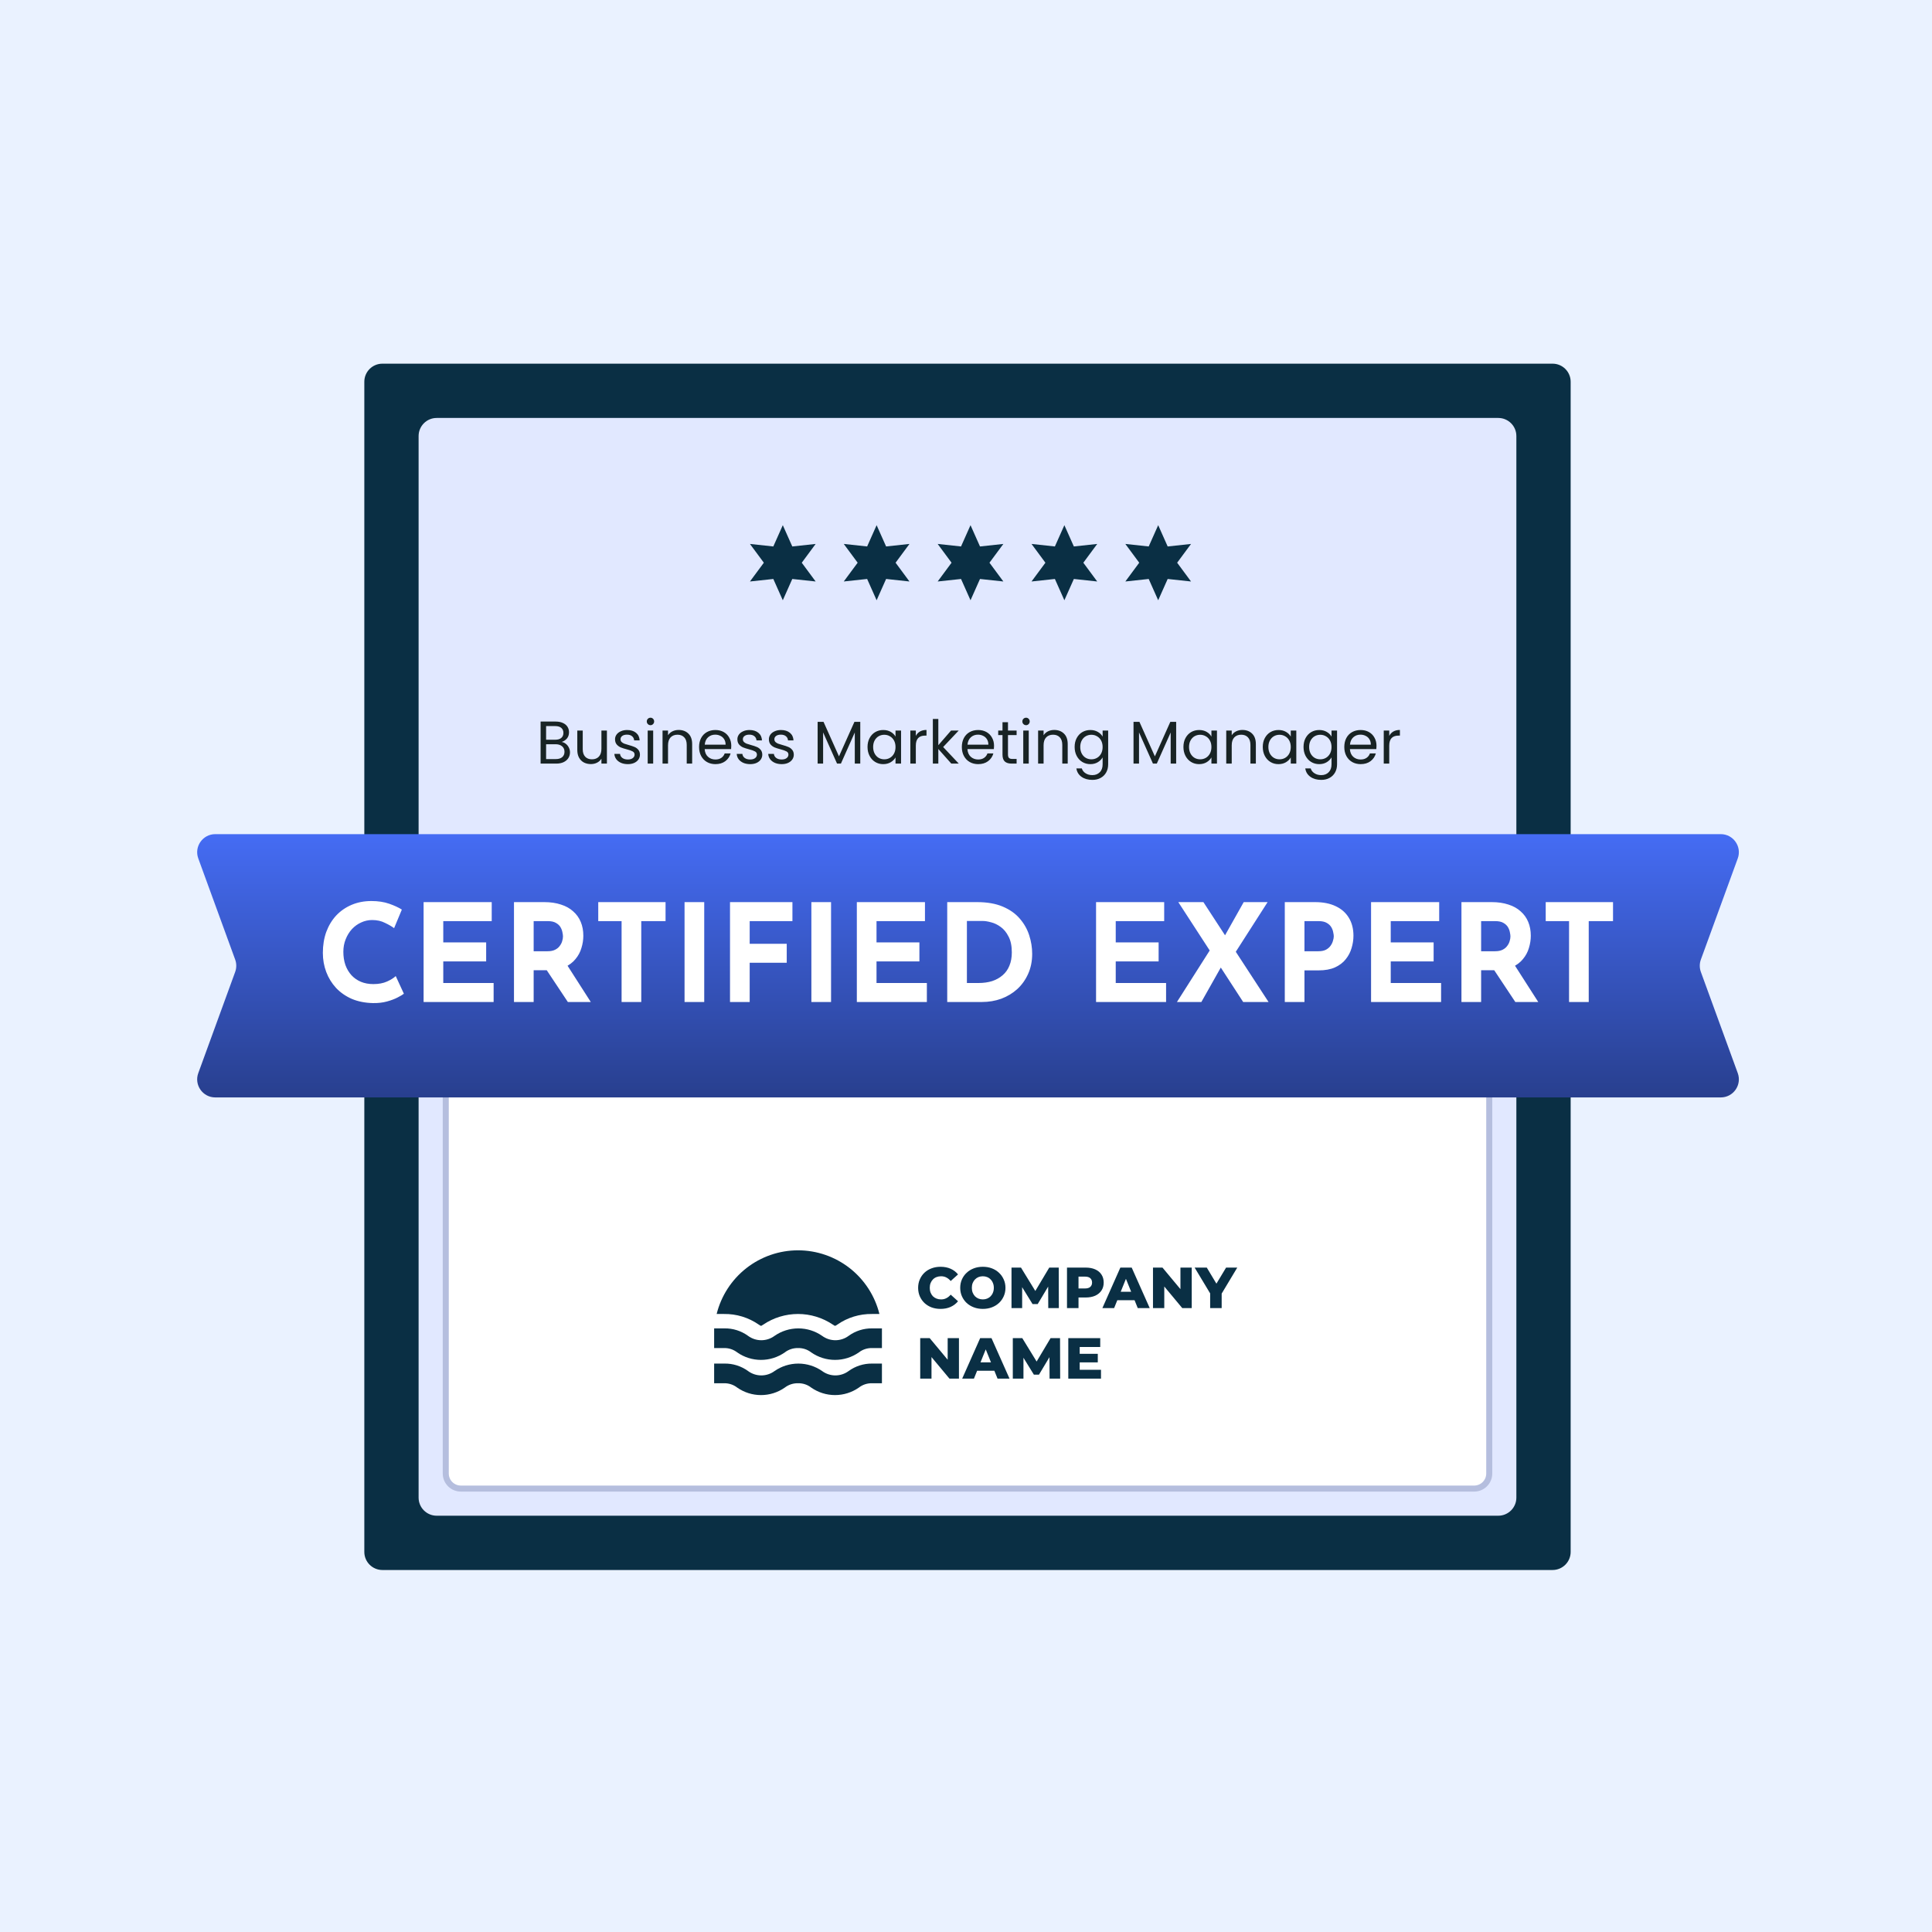 <svg width="255" height="255" viewBox="0 0 255 255" fill="none" xmlns="http://www.w3.org/2000/svg">
<rect width="255" height="255" fill="#EAF2FF"/>
<path d="M204.919 48H50.474C49.155 48 48.086 49.069 48.086 50.388V204.833C48.086 206.152 49.155 207.221 50.474 207.221H204.919C206.238 207.221 207.307 206.152 207.307 204.833V50.388C207.307 49.069 206.238 48 204.919 48Z" fill="#0A2F44"/>
<path d="M197.753 55.165H57.638C56.319 55.165 55.25 56.234 55.25 57.553V197.668C55.25 198.987 56.319 200.056 57.638 200.056H197.753C199.072 200.056 200.141 198.987 200.141 197.668V57.553C200.141 56.234 199.072 55.165 197.753 55.165Z" fill="#E1E8FF"/>
<path d="M58.836 130.397H196.562V194.484C196.562 195.583 195.671 196.474 194.572 196.474H60.826C59.727 196.474 58.836 195.583 58.836 194.484V130.397Z" fill="white" stroke="#B5BEDE" stroke-width="0.796"/>
<path d="M124.137 172.758C123.713 172.758 123.318 172.691 122.955 172.559C122.597 172.422 122.285 172.228 122.018 171.979C121.757 171.729 121.553 171.437 121.404 171.101C121.256 170.76 121.182 170.385 121.182 169.978C121.182 169.571 121.256 169.199 121.404 168.863C121.553 168.522 121.757 168.227 122.018 167.978C122.285 167.728 122.597 167.537 122.955 167.405C123.318 167.267 123.713 167.199 124.137 167.199C124.634 167.199 125.077 167.285 125.465 167.458C125.86 167.631 126.187 167.881 126.448 168.207L125.481 169.077C125.307 168.874 125.115 168.718 124.905 168.611C124.7 168.504 124.47 168.451 124.214 168.451C123.994 168.451 123.792 168.487 123.608 168.558C123.423 168.629 123.265 168.734 123.132 168.871C123.004 169.003 122.901 169.164 122.825 169.352C122.753 169.54 122.717 169.749 122.717 169.978C122.717 170.207 122.753 170.416 122.825 170.604C122.901 170.793 123.004 170.956 123.132 171.093C123.265 171.225 123.423 171.327 123.608 171.398C123.792 171.47 123.994 171.505 124.214 171.505C124.47 171.505 124.7 171.452 124.905 171.345C125.115 171.238 125.307 171.083 125.481 170.879L126.448 171.75C126.187 172.07 125.86 172.32 125.465 172.498C125.077 172.671 124.634 172.758 124.137 172.758Z" fill="#0A2F44"/>
<path d="M129.722 172.758C129.293 172.758 128.896 172.689 128.533 172.552C128.169 172.414 127.852 172.221 127.581 171.971C127.314 171.717 127.107 171.421 126.959 171.085C126.81 170.749 126.736 170.38 126.736 169.978C126.736 169.576 126.81 169.207 126.959 168.871C127.107 168.535 127.314 168.242 127.581 167.993C127.852 167.738 128.169 167.542 128.533 167.405C128.896 167.267 129.293 167.199 129.722 167.199C130.157 167.199 130.554 167.267 130.912 167.405C131.276 167.542 131.591 167.738 131.857 167.993C132.123 168.242 132.33 168.535 132.479 168.871C132.632 169.207 132.709 169.576 132.709 169.978C132.709 170.38 132.632 170.752 132.479 171.093C132.33 171.429 132.123 171.722 131.857 171.971C131.591 172.221 131.276 172.414 130.912 172.552C130.554 172.689 130.157 172.758 129.722 172.758ZM129.722 171.505C129.927 171.505 130.117 171.47 130.291 171.398C130.47 171.327 130.623 171.225 130.751 171.093C130.884 170.956 130.987 170.793 131.058 170.604C131.135 170.416 131.173 170.207 131.173 169.978C131.173 169.744 131.135 169.535 131.058 169.352C130.987 169.164 130.884 169.003 130.751 168.871C130.623 168.734 130.47 168.629 130.291 168.558C130.117 168.487 129.927 168.451 129.722 168.451C129.518 168.451 129.326 168.487 129.147 168.558C128.973 168.629 128.819 168.734 128.686 168.871C128.558 169.003 128.456 169.164 128.379 169.352C128.307 169.535 128.271 169.744 128.271 169.978C128.271 170.207 128.307 170.416 128.379 170.604C128.456 170.793 128.558 170.956 128.686 171.093C128.819 171.225 128.973 171.327 129.147 171.398C129.326 171.47 129.518 171.505 129.722 171.505Z" fill="#0A2F44"/>
<path d="M133.506 172.651V167.306H134.757L136.984 170.94H136.323L138.488 167.306H139.74L139.755 172.651H138.358L138.343 169.421H138.581L136.961 172.124H136.285L134.619 169.421H134.911V172.651H133.506Z" fill="#0A2F44"/>
<path d="M140.83 172.651V167.306H143.286C143.778 167.306 144.2 167.385 144.553 167.542C144.911 167.7 145.188 167.929 145.382 168.23C145.577 168.525 145.674 168.876 145.674 169.283C145.674 169.685 145.577 170.034 145.382 170.329C145.188 170.625 144.911 170.854 144.553 171.017C144.2 171.174 143.778 171.253 143.286 171.253H141.674L142.35 170.597V172.651H140.83ZM142.35 170.757L141.674 170.062H143.194C143.512 170.062 143.747 169.993 143.901 169.856C144.059 169.719 144.139 169.528 144.139 169.283C144.139 169.034 144.059 168.84 143.901 168.703C143.747 168.566 143.512 168.497 143.194 168.497H141.674L142.35 167.802V170.757Z" fill="#0A2F44"/>
<path d="M145.5 172.651L147.873 167.306H149.37L151.749 172.651H150.168L148.31 168.046H148.909L147.051 172.651H145.5ZM146.798 171.612L147.189 170.497H149.815L150.206 171.612H146.798Z" fill="#0A2F44"/>
<path d="M152.18 172.651V167.306H153.432L156.395 170.864H155.804V167.306H157.293V172.651H156.042L153.079 169.092H153.67V172.651H152.18Z" fill="#0A2F44"/>
<path d="M159.725 172.651V170.391L160.079 171.299L157.676 167.306H159.28L161.015 170.2H160.086L161.829 167.306H163.303L160.908 171.299L161.245 170.391V172.651H159.725Z" fill="#0A2F44"/>
<path d="M121.457 181.963V176.618H122.708L125.672 180.176H125.081V176.618H126.57V181.963H125.319L122.355 178.405H122.946V181.963H121.457Z" fill="#0A2F44"/>
<path d="M126.996 181.963L129.369 176.618H130.866L133.245 181.963H131.664L129.806 177.358H130.405L128.547 181.963H126.996ZM128.294 180.924L128.685 179.81H131.311L131.702 180.924H128.294Z" fill="#0A2F44"/>
<path d="M133.678 181.963V176.618H134.93L137.156 180.252H136.496L138.661 176.618H139.912L139.928 181.963H138.53L138.515 178.733H138.753L137.133 181.436H136.458L134.792 178.733H135.083V181.963H133.678Z" fill="#0A2F44"/>
<path d="M142.399 178.687H144.894V179.817H142.399V178.687ZM142.507 180.795H145.317V181.963H141.002V176.618H145.217V177.786H142.507V180.795Z" fill="#0A2F44"/>
<path d="M94.589 173.43C95.186 171.03 96.567 168.9 98.514 167.377C100.461 165.855 102.86 165.027 105.331 165.027C107.802 165.027 110.201 165.855 112.148 167.377C114.094 168.9 115.476 171.03 116.073 173.43H115.102C113.465 173.405 111.862 173.895 110.518 174.829C110.44 174.886 110.359 174.937 110.275 174.983H110.162C110.078 174.937 109.997 174.886 109.919 174.829C108.563 173.917 106.965 173.429 105.331 173.429C103.696 173.429 102.099 173.917 100.742 174.829C100.665 174.886 100.584 174.937 100.5 174.983H100.387C100.303 174.937 100.222 174.886 100.144 174.829C98.799 173.895 97.196 173.405 95.56 173.43H94.589ZM113.356 178.503C113.854 178.114 114.471 177.911 115.102 177.928H116.404V175.331H115.102C113.991 175.317 112.905 175.664 112.005 176.318C111.5 176.691 110.888 176.893 110.259 176.893C109.63 176.893 109.018 176.691 108.513 176.318C107.591 175.676 106.494 175.332 105.371 175.332C104.248 175.332 103.152 175.676 102.23 176.318C101.724 176.691 101.112 176.893 100.484 176.893C99.855 176.893 99.243 176.691 98.737 176.318C97.827 175.655 96.725 175.309 95.6 175.331H94.258V177.928H95.56C96.191 177.911 96.808 178.114 97.306 178.503C98.226 179.145 99.321 179.49 100.443 179.49C101.565 179.49 102.66 179.145 103.58 178.503C104.079 178.116 104.696 177.913 105.327 177.928C105.958 177.91 106.576 178.113 107.073 178.503C107.995 179.145 109.091 179.489 110.215 179.489C111.338 179.489 112.434 179.145 113.356 178.503ZM113.356 183.147C113.854 182.759 114.471 182.556 115.102 182.572H116.404V179.975H115.102C113.991 179.962 112.905 180.308 112.005 180.962C111.5 181.335 110.888 181.537 110.259 181.537C109.63 181.537 109.018 181.335 108.513 180.962C107.591 180.32 106.494 179.976 105.371 179.976C104.248 179.976 103.152 180.32 102.23 180.962C101.724 181.335 101.112 181.537 100.484 181.537C99.855 181.537 99.243 181.335 98.737 180.962C97.827 180.3 96.725 179.953 95.6 179.975H94.258V182.572H95.56C96.191 182.556 96.808 182.759 97.306 183.147C98.226 183.789 99.321 184.134 100.443 184.134C101.565 184.134 102.66 183.789 103.58 183.147C104.079 182.76 104.696 182.557 105.327 182.572C105.958 182.554 106.576 182.757 107.073 183.147C107.995 183.789 109.091 184.133 110.215 184.133C111.338 184.133 112.434 183.789 113.356 183.147Z" fill="#0A2F44"/>
<path d="M229.362 113.303C229.931 111.745 228.777 110.096 227.119 110.096H28.414C26.756 110.096 25.602 111.745 26.171 113.303L31.039 126.649C31.232 127.178 31.232 127.757 31.039 128.286L26.17 141.64C25.602 143.198 26.756 144.846 28.414 144.846H227.119C228.778 144.846 229.931 143.198 229.363 141.64L224.494 128.286C224.301 127.757 224.301 127.178 224.494 126.649L229.362 113.303Z" fill="url(#paint0_linear_12860_7422)"/>
<path d="M53.307 131.159C53.164 131.278 52.895 131.439 52.501 131.642C52.119 131.845 51.647 132.025 51.086 132.18C50.525 132.335 49.904 132.407 49.223 132.395C48.184 132.371 47.253 132.186 46.429 131.839C45.617 131.481 44.924 130.998 44.351 130.389C43.789 129.78 43.36 129.081 43.061 128.293C42.763 127.505 42.613 126.663 42.613 125.767C42.613 124.764 42.763 123.845 43.061 123.009C43.372 122.173 43.807 121.45 44.369 120.841C44.942 120.232 45.623 119.761 46.411 119.426C47.199 119.092 48.071 118.925 49.026 118.925C49.91 118.925 50.692 119.044 51.372 119.283C52.053 119.522 52.608 119.778 53.038 120.053L52.017 122.507C51.719 122.28 51.319 122.047 50.817 121.809C50.328 121.558 49.76 121.432 49.115 121.432C48.614 121.432 48.13 121.54 47.665 121.755C47.211 121.958 46.805 122.25 46.447 122.633C46.1 123.015 45.826 123.462 45.623 123.976C45.42 124.477 45.318 125.027 45.318 125.624C45.318 126.257 45.408 126.836 45.587 127.361C45.778 127.887 46.047 128.341 46.393 128.723C46.739 129.093 47.151 129.38 47.629 129.583C48.118 129.786 48.668 129.887 49.277 129.887C49.981 129.887 50.584 129.774 51.086 129.547C51.587 129.32 51.969 129.081 52.232 128.83L53.307 131.159ZM55.909 119.068H64.901V121.576H58.506V124.388H64.167V126.896H58.506V129.744H65.152V132.251H55.909V119.068ZM71.833 119.068C72.657 119.068 73.392 119.175 74.037 119.39C74.681 119.593 75.219 119.892 75.649 120.286C76.091 120.668 76.425 121.134 76.652 121.683C76.879 122.221 76.992 122.83 76.992 123.51C76.992 124.048 76.909 124.585 76.741 125.122C76.586 125.66 76.323 126.149 75.953 126.591C75.595 127.033 75.117 127.391 74.52 127.666C73.923 127.929 73.183 128.06 72.299 128.06H70.436V132.251H67.839V119.068H71.833ZM72.281 125.552C72.675 125.552 73.004 125.487 73.266 125.355C73.529 125.224 73.732 125.057 73.875 124.854C74.031 124.651 74.138 124.442 74.198 124.227C74.269 124 74.305 123.791 74.305 123.6C74.305 123.456 74.281 123.277 74.234 123.062C74.198 122.836 74.114 122.609 73.983 122.382C73.852 122.155 73.648 121.964 73.374 121.809C73.111 121.653 72.753 121.576 72.299 121.576H70.436V125.552H72.281ZM74.717 127.164L77.977 132.251H74.95L71.618 127.236L74.717 127.164ZM78.961 119.068H87.845V121.576H84.639V132.251H82.042V121.576H78.961V119.068ZM90.352 119.068H92.949V132.251H90.352V119.068ZM96.352 119.068H104.591V121.576H98.949V124.567H103.839V127.075H98.949V132.251H96.352V119.068ZM107.092 119.068H109.689V132.251H107.092V119.068ZM113.092 119.068H122.084V121.576H115.689V124.388H121.35V126.896H115.689V129.744H122.335V132.251H113.092V119.068ZM125.022 132.251V119.068H128.963C130.288 119.068 131.417 119.265 132.348 119.659C133.28 120.053 134.026 120.579 134.587 121.235C135.16 121.892 135.578 122.627 135.841 123.439C136.104 124.251 136.235 125.069 136.235 125.893C136.235 126.872 136.056 127.755 135.698 128.544C135.351 129.32 134.874 129.989 134.265 130.55C133.656 131.099 132.951 131.523 132.151 131.822C131.351 132.108 130.503 132.251 129.608 132.251H125.022ZM127.619 129.744H129.16C129.817 129.744 130.414 129.66 130.951 129.493C131.488 129.314 131.948 129.057 132.33 128.723C132.724 128.388 133.023 127.97 133.226 127.469C133.441 126.955 133.548 126.37 133.548 125.713C133.548 124.854 133.405 124.155 133.118 123.618C132.844 123.068 132.497 122.644 132.079 122.346C131.673 122.047 131.255 121.844 130.826 121.737C130.396 121.617 130.031 121.558 129.733 121.558H127.619V129.744ZM144.666 119.068H153.658V121.576H147.263V124.388H152.924V126.896H147.263V129.744H153.909V132.251H144.666V119.068ZM155.521 119.068H158.835L167.433 132.251H164.083L155.521 119.068ZM155.342 132.251L160.035 124.872L161.253 127.487L158.566 132.251H155.342ZM161.432 123.904L164.155 119.068H167.308L162.776 126.143L161.432 123.904ZM173.57 119.068C174.657 119.068 175.576 119.253 176.328 119.623C177.081 119.981 177.654 120.495 178.048 121.164C178.442 121.82 178.639 122.603 178.639 123.51C178.639 124.048 178.556 124.591 178.388 125.14C178.233 125.678 177.976 126.167 177.618 126.609C177.272 127.051 176.8 127.409 176.203 127.684C175.618 127.947 174.895 128.078 174.036 128.078H172.173V132.251H169.576V119.068H173.57ZM174.018 125.552C174.412 125.552 174.74 125.487 175.003 125.355C175.266 125.212 175.469 125.039 175.612 124.836C175.767 124.621 175.875 124.4 175.934 124.173C176.006 123.946 176.042 123.749 176.042 123.582C176.042 123.451 176.018 123.277 175.97 123.062C175.934 122.836 175.851 122.609 175.719 122.382C175.588 122.155 175.385 121.964 175.11 121.809C174.848 121.653 174.489 121.576 174.036 121.576H172.173V125.552H174.018ZM180.963 119.068H189.955V121.576H183.56V124.388H189.221V126.896H183.56V129.744H190.206V132.251H180.963V119.068ZM196.888 119.068C197.711 119.068 198.446 119.175 199.091 119.39C199.736 119.593 200.273 119.892 200.703 120.286C201.145 120.668 201.479 121.134 201.706 121.683C201.933 122.221 202.046 122.83 202.046 123.51C202.046 124.048 201.963 124.585 201.796 125.122C201.64 125.66 201.378 126.149 201.007 126.591C200.649 127.033 200.171 127.391 199.574 127.666C198.977 127.929 198.237 128.06 197.353 128.06H195.49V132.251H192.893V119.068H196.888ZM197.335 125.552C197.729 125.552 198.058 125.487 198.321 125.355C198.583 125.224 198.786 125.057 198.93 124.854C199.085 124.651 199.192 124.442 199.252 124.227C199.324 124 199.359 123.791 199.359 123.6C199.359 123.456 199.336 123.277 199.288 123.062C199.252 122.836 199.168 122.609 199.037 122.382C198.906 122.155 198.703 121.964 198.428 121.809C198.165 121.653 197.807 121.576 197.353 121.576H195.49V125.552H197.335ZM199.771 127.164L203.031 132.251H200.004L196.673 127.236L199.771 127.164ZM204.015 119.068H212.899V121.576H209.693V132.251H207.096V121.576H204.015V119.068Z" fill="white"/>
<path d="M103.32 69.317L104.572 72.126L107.655 71.794L105.823 74.272L107.655 76.749L104.572 76.417L103.32 79.227L102.068 76.417L98.984 76.749L100.817 74.272L98.984 71.794L102.068 72.126L103.32 69.317Z" fill="#0A2F44"/>
<path d="M115.703 69.316L116.955 72.125L120.038 71.793L118.206 74.271L120.038 76.748L116.955 76.416L115.703 79.226L114.451 76.416L111.367 76.748L113.2 74.271L111.367 71.793L114.451 72.125L115.703 69.316Z" fill="#0A2F44"/>
<path d="M128.096 69.317L129.347 72.126L132.431 71.794L130.598 74.272L132.431 76.749L129.347 76.417L128.096 79.227L126.844 76.417L123.76 76.749L125.593 74.272L123.76 71.794L126.844 72.126L128.096 69.317Z" fill="#0A2F44"/>
<path d="M140.484 69.317L141.736 72.126L144.819 71.794L142.987 74.272L144.819 76.749L141.736 76.417L140.484 79.227L139.232 76.417L136.148 76.749L137.981 74.272L136.148 71.794L139.232 72.126L140.484 69.317Z" fill="#0A2F44"/>
<path d="M152.867 69.317L154.119 72.126L157.202 71.794L155.37 74.272L157.202 76.749L154.119 76.417L152.867 79.227L151.615 76.417L148.531 76.749L150.364 74.272L148.531 71.794L151.615 72.126L152.867 69.317Z" fill="#0A2F44"/>
<path d="M74.132 97.928C74.334 97.96 74.517 98.042 74.681 98.175C74.851 98.307 74.984 98.472 75.079 98.668C75.18 98.865 75.231 99.074 75.231 99.297C75.231 99.578 75.159 99.833 75.016 100.061C74.872 100.284 74.663 100.462 74.387 100.595C74.116 100.722 73.795 100.786 73.423 100.786H71.353V95.237H73.344C73.721 95.237 74.042 95.301 74.307 95.428C74.572 95.55 74.772 95.717 74.904 95.93C75.037 96.142 75.103 96.381 75.103 96.646C75.103 96.975 75.013 97.249 74.832 97.466C74.657 97.678 74.424 97.832 74.132 97.928ZM72.078 97.633H73.296C73.636 97.633 73.898 97.554 74.084 97.394C74.27 97.235 74.363 97.015 74.363 96.734C74.363 96.452 74.27 96.232 74.084 96.073C73.898 95.914 73.63 95.834 73.28 95.834H72.078V97.633ZM73.36 100.189C73.721 100.189 74.002 100.104 74.204 99.934C74.405 99.764 74.506 99.528 74.506 99.225C74.506 98.918 74.4 98.676 74.188 98.501C73.975 98.321 73.691 98.23 73.336 98.23H72.078V100.189H73.36ZM80.105 96.423V100.786H79.38V100.141C79.243 100.364 79.049 100.539 78.799 100.666C78.555 100.788 78.284 100.849 77.987 100.849C77.648 100.849 77.343 100.78 77.072 100.642C76.801 100.499 76.586 100.287 76.427 100.005C76.273 99.724 76.196 99.382 76.196 98.979V96.423H76.913V98.883C76.913 99.313 77.021 99.645 77.239 99.878C77.457 100.106 77.754 100.22 78.131 100.22C78.518 100.22 78.823 100.101 79.046 99.862C79.269 99.624 79.38 99.276 79.38 98.82V96.423H80.105ZM82.873 100.857C82.538 100.857 82.238 100.802 81.973 100.69C81.708 100.573 81.498 100.414 81.344 100.212C81.19 100.005 81.105 99.769 81.089 99.504H81.838C81.859 99.722 81.96 99.9 82.14 100.037C82.326 100.175 82.567 100.244 82.865 100.244C83.141 100.244 83.358 100.183 83.517 100.061C83.677 99.939 83.756 99.785 83.756 99.6C83.756 99.409 83.671 99.268 83.501 99.178C83.332 99.082 83.069 98.989 82.713 98.899C82.39 98.814 82.124 98.729 81.917 98.644C81.716 98.554 81.54 98.424 81.392 98.254C81.249 98.079 81.177 97.851 81.177 97.57C81.177 97.347 81.243 97.142 81.376 96.957C81.509 96.771 81.697 96.625 81.941 96.519C82.185 96.407 82.464 96.352 82.777 96.352C83.26 96.352 83.65 96.474 83.947 96.718C84.245 96.962 84.404 97.296 84.425 97.721H83.701C83.685 97.493 83.592 97.309 83.422 97.171C83.257 97.034 83.034 96.965 82.753 96.965C82.493 96.965 82.286 97.02 82.132 97.132C81.978 97.243 81.901 97.389 81.901 97.57C81.901 97.713 81.947 97.832 82.037 97.928C82.132 98.018 82.249 98.092 82.387 98.151C82.53 98.204 82.727 98.265 82.976 98.334C83.289 98.419 83.544 98.504 83.74 98.589C83.937 98.668 84.104 98.79 84.242 98.955C84.385 99.119 84.46 99.334 84.465 99.6C84.465 99.838 84.398 100.053 84.266 100.244C84.133 100.435 83.945 100.587 83.701 100.698C83.462 100.804 83.186 100.857 82.873 100.857ZM85.862 95.715C85.724 95.715 85.607 95.667 85.511 95.571C85.416 95.476 85.368 95.359 85.368 95.221C85.368 95.083 85.416 94.966 85.511 94.871C85.607 94.775 85.724 94.728 85.862 94.728C85.994 94.728 86.106 94.775 86.196 94.871C86.292 94.966 86.339 95.083 86.339 95.221C86.339 95.359 86.292 95.476 86.196 95.571C86.106 95.667 85.994 95.715 85.862 95.715ZM86.212 96.423V100.786H85.487V96.423H86.212ZM89.572 96.344C90.103 96.344 90.533 96.505 90.862 96.829C91.191 97.148 91.356 97.609 91.356 98.214V100.786H90.639V98.318C90.639 97.883 90.53 97.551 90.313 97.323C90.095 97.089 89.798 96.972 89.421 96.972C89.039 96.972 88.734 97.092 88.505 97.331C88.283 97.57 88.171 97.917 88.171 98.374V100.786H87.447V96.423H88.171V97.044C88.314 96.821 88.508 96.649 88.752 96.527C89.002 96.405 89.275 96.344 89.572 96.344ZM96.519 98.437C96.519 98.575 96.511 98.721 96.496 98.875H93.009C93.035 99.305 93.181 99.642 93.447 99.886C93.717 100.125 94.044 100.244 94.426 100.244C94.739 100.244 94.999 100.173 95.206 100.029C95.418 99.881 95.567 99.685 95.652 99.44H96.432C96.315 99.86 96.082 100.202 95.731 100.467C95.381 100.727 94.946 100.857 94.426 100.857C94.012 100.857 93.64 100.764 93.311 100.579C92.987 100.393 92.733 100.13 92.547 99.791C92.361 99.446 92.268 99.048 92.268 98.597C92.268 98.145 92.359 97.75 92.539 97.41C92.719 97.071 92.972 96.811 93.295 96.63C93.624 96.444 94.001 96.352 94.426 96.352C94.84 96.352 95.206 96.442 95.524 96.622C95.843 96.803 96.087 97.052 96.257 97.371C96.432 97.684 96.519 98.039 96.519 98.437ZM95.771 98.286C95.771 98.01 95.71 97.774 95.588 97.578C95.466 97.376 95.299 97.225 95.087 97.124C94.879 97.018 94.649 96.965 94.394 96.965C94.028 96.965 93.715 97.081 93.454 97.315C93.2 97.548 93.054 97.872 93.017 98.286H95.771ZM99.02 100.857C98.686 100.857 98.386 100.802 98.121 100.69C97.855 100.573 97.646 100.414 97.492 100.212C97.338 100.005 97.253 99.769 97.237 99.504H97.985C98.007 99.722 98.107 99.9 98.288 100.037C98.474 100.175 98.715 100.244 99.012 100.244C99.288 100.244 99.506 100.183 99.665 100.061C99.824 99.939 99.904 99.785 99.904 99.6C99.904 99.409 99.819 99.268 99.649 99.178C99.479 99.082 99.216 98.989 98.861 98.899C98.537 98.814 98.272 98.729 98.065 98.644C97.863 98.554 97.688 98.424 97.539 98.254C97.396 98.079 97.325 97.851 97.325 97.57C97.325 97.347 97.391 97.142 97.523 96.957C97.656 96.771 97.845 96.625 98.089 96.519C98.333 96.407 98.612 96.352 98.925 96.352C99.408 96.352 99.798 96.474 100.095 96.718C100.392 96.962 100.551 97.296 100.572 97.721H99.848C99.832 97.493 99.739 97.309 99.57 97.171C99.405 97.034 99.182 96.965 98.901 96.965C98.641 96.965 98.434 97.02 98.28 97.132C98.126 97.243 98.049 97.389 98.049 97.57C98.049 97.713 98.094 97.832 98.184 97.928C98.28 98.018 98.397 98.092 98.534 98.151C98.678 98.204 98.874 98.265 99.124 98.334C99.437 98.419 99.692 98.504 99.888 98.589C100.084 98.668 100.251 98.79 100.389 98.955C100.533 99.119 100.607 99.334 100.612 99.6C100.612 99.838 100.546 100.053 100.413 100.244C100.281 100.435 100.092 100.587 99.848 100.698C99.609 100.804 99.333 100.857 99.02 100.857ZM103.179 100.857C102.845 100.857 102.545 100.802 102.28 100.69C102.014 100.573 101.805 100.414 101.651 100.212C101.497 100.005 101.412 99.769 101.396 99.504H102.144C102.166 99.722 102.267 99.9 102.447 100.037C102.633 100.175 102.874 100.244 103.171 100.244C103.447 100.244 103.665 100.183 103.824 100.061C103.983 99.939 104.063 99.785 104.063 99.6C104.063 99.409 103.978 99.268 103.808 99.178C103.638 99.082 103.376 98.989 103.02 98.899C102.696 98.814 102.431 98.729 102.224 98.644C102.022 98.554 101.847 98.424 101.699 98.254C101.555 98.079 101.484 97.851 101.484 97.57C101.484 97.347 101.55 97.142 101.683 96.957C101.815 96.771 102.004 96.625 102.248 96.519C102.492 96.407 102.771 96.352 103.084 96.352C103.567 96.352 103.957 96.474 104.254 96.718C104.551 96.962 104.711 97.296 104.732 97.721H104.007C103.991 97.493 103.899 97.309 103.729 97.171C103.564 97.034 103.341 96.965 103.06 96.965C102.8 96.965 102.593 97.02 102.439 97.132C102.285 97.243 102.208 97.389 102.208 97.57C102.208 97.713 102.253 97.832 102.343 97.928C102.439 98.018 102.556 98.092 102.694 98.151C102.837 98.204 103.033 98.265 103.283 98.334C103.596 98.419 103.851 98.504 104.047 98.589C104.244 98.668 104.411 98.79 104.549 98.955C104.692 99.119 104.766 99.334 104.772 99.6C104.772 99.838 104.705 100.053 104.573 100.244C104.44 100.435 104.251 100.587 104.007 100.698C103.769 100.804 103.493 100.857 103.179 100.857ZM113.545 95.277V100.786H112.821V96.678L110.99 100.786H110.48L108.641 96.67V100.786H107.917V95.277H108.697L110.735 99.831L112.773 95.277H113.545ZM114.503 98.589C114.503 98.143 114.593 97.753 114.774 97.418C114.954 97.079 115.201 96.816 115.514 96.63C115.833 96.444 116.186 96.352 116.573 96.352C116.955 96.352 117.287 96.434 117.568 96.598C117.849 96.763 118.059 96.97 118.197 97.219V96.423H118.929V100.786H118.197V99.974C118.054 100.228 117.839 100.441 117.552 100.611C117.271 100.775 116.942 100.857 116.565 100.857C116.178 100.857 115.827 100.762 115.514 100.571C115.201 100.38 114.954 100.112 114.774 99.767C114.593 99.422 114.503 99.029 114.503 98.589ZM118.197 98.597C118.197 98.267 118.131 97.981 117.998 97.737C117.865 97.493 117.685 97.307 117.457 97.18C117.234 97.047 116.987 96.981 116.716 96.981C116.446 96.981 116.199 97.044 115.976 97.171C115.753 97.299 115.575 97.485 115.443 97.729C115.31 97.973 115.244 98.26 115.244 98.589C115.244 98.923 115.31 99.215 115.443 99.464C115.575 99.708 115.753 99.897 115.976 100.029C116.199 100.157 116.446 100.22 116.716 100.22C116.987 100.22 117.234 100.157 117.457 100.029C117.685 99.897 117.865 99.708 117.998 99.464C118.131 99.215 118.197 98.926 118.197 98.597ZM120.878 97.132C121.006 96.882 121.186 96.689 121.42 96.551C121.658 96.413 121.948 96.344 122.287 96.344V97.092H122.096C121.284 97.092 120.878 97.532 120.878 98.413V100.786H120.154V96.423H120.878V97.132ZM125.56 100.786L123.848 98.859V100.786H123.124V94.895H123.848V98.358L125.528 96.423H126.539L124.485 98.597L126.547 100.786H125.56ZM131.201 98.437C131.201 98.575 131.193 98.721 131.177 98.875H127.69C127.717 99.305 127.863 99.642 128.128 99.886C128.399 100.125 128.725 100.244 129.107 100.244C129.421 100.244 129.681 100.173 129.888 100.029C130.1 99.881 130.249 99.685 130.333 99.44H131.114C130.997 99.86 130.763 100.202 130.413 100.467C130.063 100.727 129.628 100.857 129.107 100.857C128.694 100.857 128.322 100.764 127.993 100.579C127.669 100.393 127.414 100.13 127.229 99.791C127.043 99.446 126.95 99.048 126.95 98.597C126.95 98.145 127.04 97.75 127.221 97.41C127.401 97.071 127.653 96.811 127.977 96.63C128.306 96.444 128.683 96.352 129.107 96.352C129.521 96.352 129.888 96.442 130.206 96.622C130.525 96.803 130.769 97.052 130.939 97.371C131.114 97.684 131.201 98.039 131.201 98.437ZM130.453 98.286C130.453 98.01 130.392 97.774 130.27 97.578C130.148 97.376 129.981 97.225 129.768 97.124C129.561 97.018 129.33 96.965 129.076 96.965C128.709 96.965 128.396 97.081 128.136 97.315C127.881 97.548 127.736 97.872 127.698 98.286H130.453ZM133.041 97.02V99.592C133.041 99.804 133.086 99.955 133.177 100.045C133.267 100.13 133.423 100.173 133.646 100.173H134.18V100.786H133.527C133.123 100.786 132.821 100.693 132.619 100.507C132.418 100.321 132.317 100.016 132.317 99.592V97.02H131.751V96.423H132.317V95.325H133.041V96.423H134.18V97.02H133.041ZM135.432 95.715C135.294 95.715 135.177 95.667 135.081 95.571C134.986 95.476 134.938 95.359 134.938 95.221C134.938 95.083 134.986 94.966 135.081 94.871C135.177 94.775 135.294 94.728 135.432 94.728C135.564 94.728 135.676 94.775 135.766 94.871C135.861 94.966 135.909 95.083 135.909 95.221C135.909 95.359 135.861 95.476 135.766 95.571C135.676 95.667 135.564 95.715 135.432 95.715ZM135.782 96.423V100.786H135.057V96.423H135.782ZM139.142 96.344C139.673 96.344 140.103 96.505 140.432 96.829C140.761 97.148 140.925 97.609 140.925 98.214V100.786H140.209V98.318C140.209 97.883 140.1 97.551 139.883 97.323C139.665 97.089 139.368 96.972 138.991 96.972C138.609 96.972 138.304 97.092 138.075 97.331C137.852 97.57 137.741 97.917 137.741 98.374V100.786H137.017V96.423H137.741V97.044C137.884 96.821 138.078 96.649 138.322 96.527C138.572 96.405 138.845 96.344 139.142 96.344ZM143.908 96.352C144.285 96.352 144.614 96.434 144.895 96.598C145.182 96.763 145.394 96.97 145.532 97.219V96.423H146.264V100.881C146.264 101.279 146.18 101.632 146.01 101.94C145.84 102.253 145.596 102.497 145.277 102.672C144.964 102.848 144.598 102.935 144.179 102.935C143.605 102.935 143.128 102.8 142.746 102.529C142.364 102.258 142.138 101.89 142.069 101.423H142.786C142.865 101.688 143.03 101.9 143.279 102.059C143.529 102.224 143.828 102.306 144.179 102.306C144.577 102.306 144.9 102.181 145.15 101.932C145.405 101.683 145.532 101.332 145.532 100.881V99.966C145.389 100.22 145.176 100.433 144.895 100.603C144.614 100.772 144.285 100.857 143.908 100.857C143.521 100.857 143.168 100.762 142.849 100.571C142.536 100.38 142.289 100.112 142.109 99.767C141.928 99.422 141.838 99.029 141.838 98.589C141.838 98.143 141.928 97.753 142.109 97.418C142.289 97.079 142.536 96.816 142.849 96.63C143.168 96.444 143.521 96.352 143.908 96.352ZM145.532 98.597C145.532 98.267 145.466 97.981 145.333 97.737C145.2 97.493 145.02 97.307 144.792 97.18C144.569 97.047 144.322 96.981 144.051 96.981C143.781 96.981 143.534 97.044 143.311 97.171C143.088 97.299 142.91 97.485 142.778 97.729C142.645 97.973 142.579 98.26 142.579 98.589C142.579 98.923 142.645 99.215 142.778 99.464C142.91 99.708 143.088 99.897 143.311 100.029C143.534 100.157 143.781 100.22 144.051 100.22C144.322 100.22 144.569 100.157 144.792 100.029C145.02 99.897 145.2 99.708 145.333 99.464C145.466 99.215 145.532 98.926 145.532 98.597ZM155.24 95.277V100.786H154.515V96.678L152.684 100.786H152.175L150.336 96.67V100.786H149.611V95.277H150.391L152.429 99.831L154.467 95.277H155.24ZM156.198 98.589C156.198 98.143 156.288 97.753 156.468 97.418C156.649 97.079 156.896 96.816 157.209 96.63C157.527 96.444 157.88 96.352 158.267 96.352C158.65 96.352 158.981 96.434 159.263 96.598C159.544 96.763 159.754 96.97 159.892 97.219V96.423H160.624V100.786H159.892V99.974C159.748 100.228 159.533 100.441 159.247 100.611C158.965 100.775 158.636 100.857 158.26 100.857C157.872 100.857 157.522 100.762 157.209 100.571C156.896 100.38 156.649 100.112 156.468 99.767C156.288 99.422 156.198 99.029 156.198 98.589ZM159.892 98.597C159.892 98.267 159.825 97.981 159.692 97.737C159.56 97.493 159.379 97.307 159.151 97.18C158.928 97.047 158.681 96.981 158.411 96.981C158.14 96.981 157.893 97.044 157.67 97.171C157.447 97.299 157.27 97.485 157.137 97.729C157.004 97.973 156.938 98.26 156.938 98.589C156.938 98.923 157.004 99.215 157.137 99.464C157.27 99.708 157.447 99.897 157.67 100.029C157.893 100.157 158.14 100.22 158.411 100.22C158.681 100.22 158.928 100.157 159.151 100.029C159.379 99.897 159.56 99.708 159.692 99.464C159.825 99.215 159.892 98.926 159.892 98.597ZM163.974 96.344C164.505 96.344 164.934 96.505 165.263 96.829C165.593 97.148 165.757 97.609 165.757 98.214V100.786H165.041V98.318C165.041 97.883 164.932 97.551 164.714 97.323C164.497 97.089 164.199 96.972 163.823 96.972C163.44 96.972 163.135 97.092 162.907 97.331C162.684 97.57 162.573 97.917 162.573 98.374V100.786H161.848V96.423H162.573V97.044C162.716 96.821 162.91 96.649 163.154 96.527C163.403 96.405 163.677 96.344 163.974 96.344ZM166.67 98.589C166.67 98.143 166.76 97.753 166.94 97.418C167.121 97.079 167.368 96.816 167.681 96.63C167.999 96.444 168.352 96.352 168.74 96.352C169.122 96.352 169.454 96.434 169.735 96.598C170.016 96.763 170.226 96.97 170.364 97.219V96.423H171.096V100.786H170.364V99.974C170.22 100.228 170.005 100.441 169.719 100.611C169.438 100.775 169.109 100.857 168.732 100.857C168.344 100.857 167.994 100.762 167.681 100.571C167.368 100.38 167.121 100.112 166.94 99.767C166.76 99.422 166.67 99.029 166.67 98.589ZM170.364 98.597C170.364 98.267 170.297 97.981 170.165 97.737C170.032 97.493 169.852 97.307 169.623 97.18C169.4 97.047 169.154 96.981 168.883 96.981C168.612 96.981 168.365 97.044 168.143 97.171C167.92 97.299 167.742 97.485 167.609 97.729C167.477 97.973 167.41 98.26 167.41 98.589C167.41 98.923 167.477 99.215 167.609 99.464C167.742 99.708 167.92 99.897 168.143 100.029C168.365 100.157 168.612 100.22 168.883 100.22C169.154 100.22 169.4 100.157 169.623 100.029C169.852 99.897 170.032 99.708 170.165 99.464C170.297 99.215 170.364 98.926 170.364 98.597ZM174.12 96.352C174.496 96.352 174.825 96.434 175.107 96.598C175.393 96.763 175.606 96.97 175.744 97.219V96.423H176.476V100.881C176.476 101.279 176.391 101.632 176.221 101.94C176.051 102.253 175.807 102.497 175.489 102.672C175.176 102.848 174.81 102.935 174.39 102.935C173.817 102.935 173.339 102.8 172.957 102.529C172.575 102.258 172.35 101.89 172.281 101.423H172.997C173.077 101.688 173.241 101.9 173.491 102.059C173.74 102.224 174.04 102.306 174.39 102.306C174.788 102.306 175.112 102.181 175.362 101.932C175.616 101.683 175.744 101.332 175.744 100.881V99.966C175.6 100.22 175.388 100.433 175.107 100.603C174.825 100.772 174.496 100.857 174.12 100.857C173.732 100.857 173.379 100.762 173.061 100.571C172.748 100.38 172.501 100.112 172.32 99.767C172.14 99.422 172.05 99.029 172.05 98.589C172.05 98.143 172.14 97.753 172.32 97.418C172.501 97.079 172.748 96.816 173.061 96.63C173.379 96.444 173.732 96.352 174.12 96.352ZM175.744 98.597C175.744 98.267 175.677 97.981 175.545 97.737C175.412 97.493 175.231 97.307 175.003 97.18C174.78 97.047 174.534 96.981 174.263 96.981C173.992 96.981 173.745 97.044 173.523 97.171C173.3 97.299 173.122 97.485 172.989 97.729C172.856 97.973 172.79 98.26 172.79 98.589C172.79 98.923 172.856 99.215 172.989 99.464C173.122 99.708 173.3 99.897 173.523 100.029C173.745 100.157 173.992 100.22 174.263 100.22C174.534 100.22 174.78 100.157 175.003 100.029C175.231 99.897 175.412 99.708 175.545 99.464C175.677 99.215 175.744 98.926 175.744 98.597ZM181.681 98.437C181.681 98.575 181.673 98.721 181.657 98.875H178.17C178.197 99.305 178.343 99.642 178.608 99.886C178.879 100.125 179.205 100.244 179.587 100.244C179.9 100.244 180.16 100.173 180.367 100.029C180.58 99.881 180.728 99.685 180.813 99.44H181.593C181.477 99.86 181.243 100.202 180.893 100.467C180.542 100.727 180.107 100.857 179.587 100.857C179.173 100.857 178.802 100.764 178.473 100.579C178.149 100.393 177.894 100.13 177.708 99.791C177.523 99.446 177.43 99.048 177.43 98.597C177.43 98.145 177.52 97.75 177.7 97.41C177.881 97.071 178.133 96.811 178.457 96.63C178.786 96.444 179.163 96.352 179.587 96.352C180.001 96.352 180.367 96.442 180.686 96.622C181.004 96.803 181.248 97.052 181.418 97.371C181.593 97.684 181.681 98.039 181.681 98.437ZM180.933 98.286C180.933 98.01 180.871 97.774 180.749 97.578C180.627 97.376 180.46 97.225 180.248 97.124C180.041 97.018 179.81 96.965 179.555 96.965C179.189 96.965 178.876 97.081 178.616 97.315C178.361 97.548 178.215 97.872 178.178 98.286H180.933ZM183.362 97.132C183.489 96.882 183.669 96.689 183.903 96.551C184.142 96.413 184.431 96.344 184.771 96.344V97.092H184.58C183.768 97.092 183.362 97.532 183.362 98.413V100.786H182.637V96.423H183.362V97.132Z" fill="#182324"/>
<defs>
<linearGradient id="paint0_linear_12860_7422" x1="127.767" y1="110.096" x2="127.767" y2="144.846" gradientUnits="userSpaceOnUse">
<stop stop-color="#456CF4"/>
<stop offset="1" stop-color="#283F8E"/>
</linearGradient>
</defs>
</svg>
